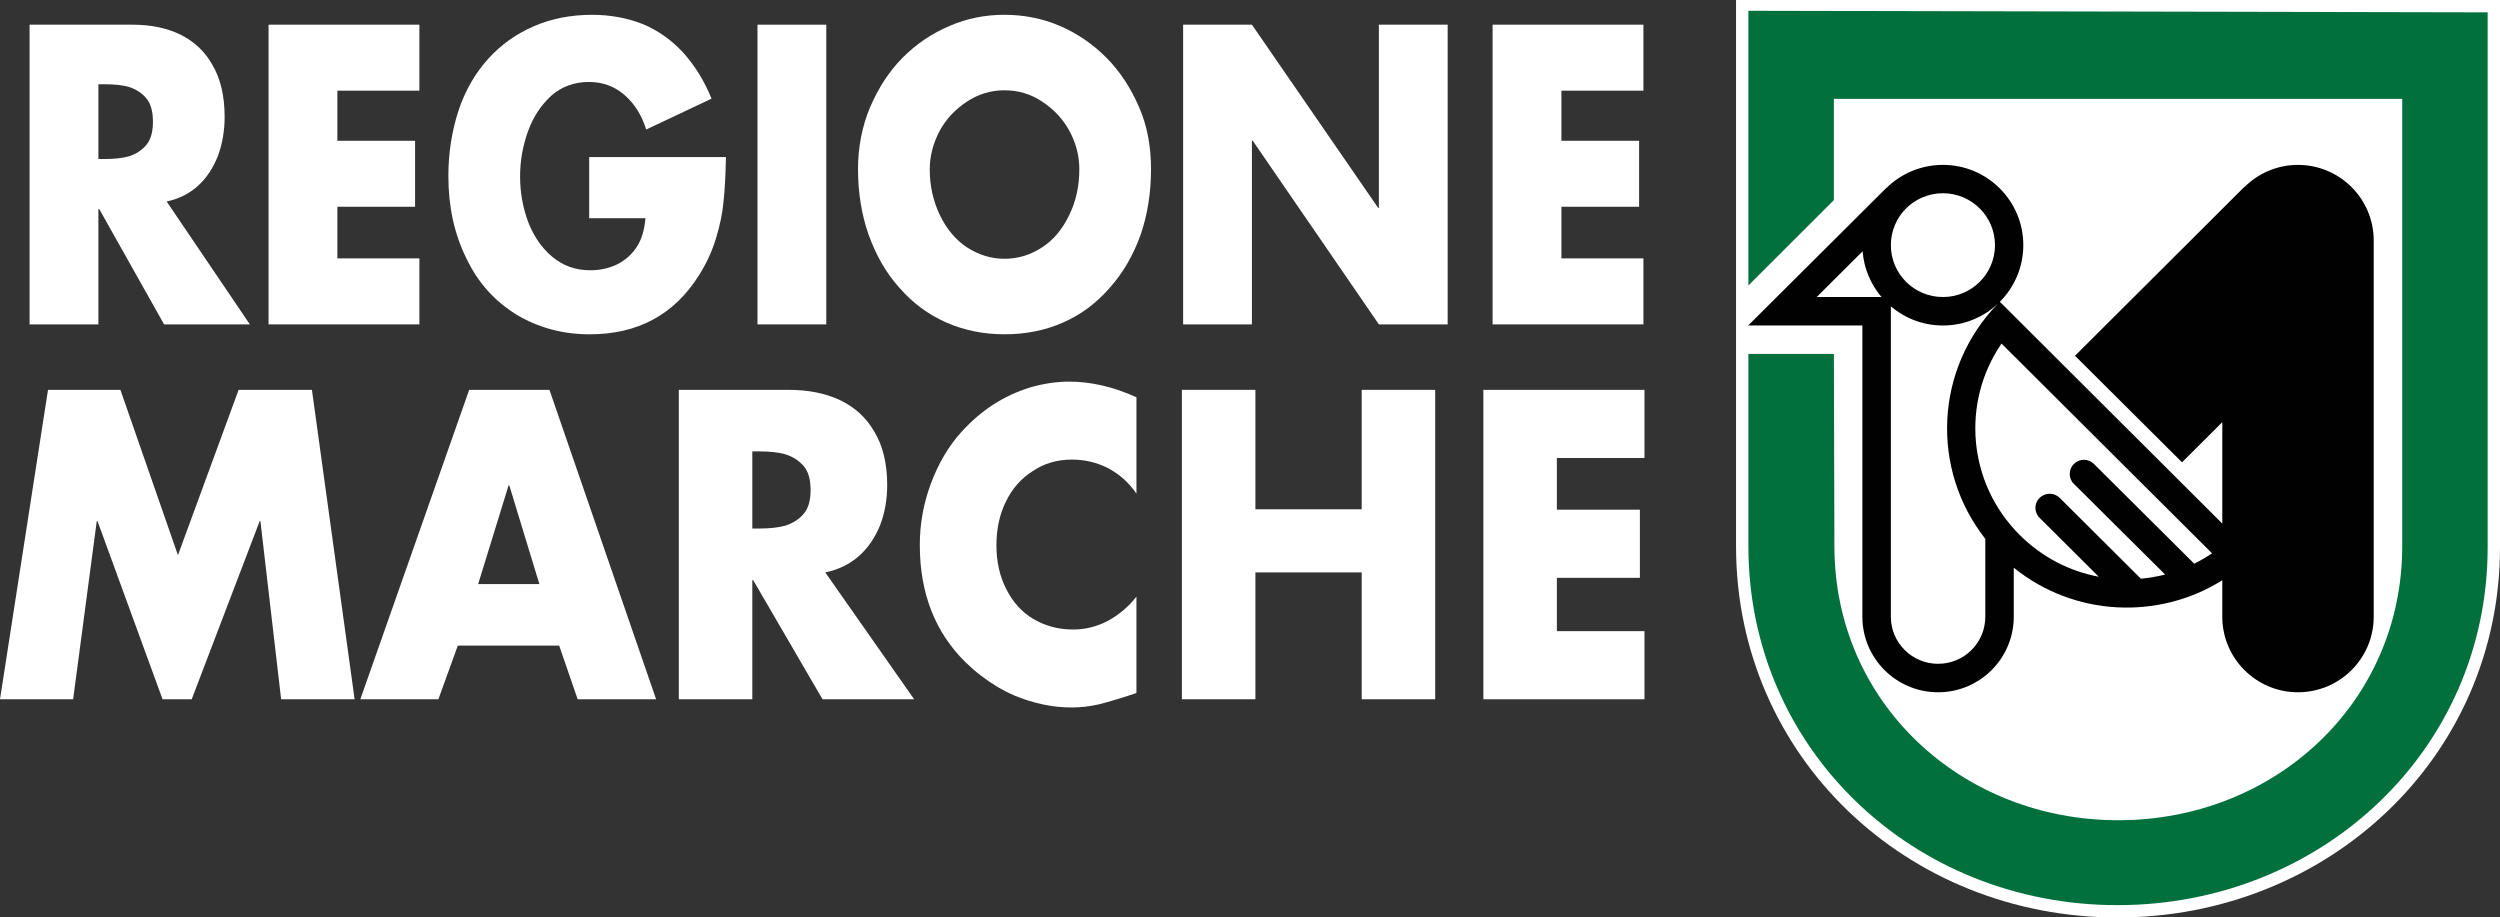 <svg xmlns="http://www.w3.org/2000/svg" id="Livello_1" viewBox="0 0 144.507 53.032"><rect x="0" y="0" width="144.507" height="53.032" fill="#333333" stroke="none"/><path d="M101.062.714v30.863c0,11.75,9.551,20.742,21.333,20.742,11.775,0,21.398-8.954,21.398-20.691V.714h-42.731Z" fill="#fff"></path><path d="M101.062.714v30.863c0,11.75,9.551,20.742,21.333,20.742,11.775,0,21.398-8.954,21.398-20.691V.714h-42.731Z" fill="none" stroke="#fff" stroke-width="1.428"></path><path d="M132.828,9.531c-1.206,0-2.298.49-3.09,1.28l-.008-.008-9.789,9.761,6.186,6.159,2.328-2.321v5.862l-12.857-12.82c.837-.841,1.355-2,1.355-3.277,0-2.558-2.083-4.637-4.643-4.637-1.287,0-2.453.521-3.298,1.364l-.005-.004-7.945,7.912v.012h6.588v16.833c0,2.412,1.96,4.368,4.378,4.368,2.414,0,4.373-1.957,4.373-4.368v-2.833c3.469,2.811,8.341,3.051,12.053.726v2.107c0,2.412,1.962,4.368,4.373,4.368,2.422,0,4.38-1.957,4.38-4.368V13.901c0-2.41-1.959-4.369-4.38-4.369M112.31,11.17c1.657,0,3.006,1.342,3.006,2.999,0,1.658-1.349,3-3.006,3-1.673,0-3.013-1.342-3.013-3,0-1.657,1.34-2.999,3.013-2.999M105.023,17.168v-.012l2.642-2.632c.076,1.003.474,1.919,1.091,2.644h-3.733ZM112.028,38.37c-1.505,0-2.731-1.214-2.731-2.721v-17.939c.812.688,1.864,1.105,3.013,1.105,1.23,0,2.348-.482,3.18-1.265-3.662,3.749-3.906,9.573-.734,13.595v4.503c0,1.508-1.22,2.721-2.727,2.721M126.833,32.583l-5.796-5.764c-.329-.323-.847-.323-1.16,0-.322.321-.322.843,0,1.15l5.273,5.24c-.461.119-.93.2-1.401.243l-4.695-4.677c-.321-.312-.841-.312-1.154,0-.33.311-.33.842,0,1.163l3.413,3.399c-1.671-.314-3.269-1.116-4.565-2.412-3.021-3.003-3.385-7.673-1.054-11.065l12.168,12.123c-.332.226-.675.424-1.029.599" fill="#010101"></path><path d="M101.062.624v15.878l4.941-4.936v-5.852h32.852v25.864c0,9.033-7.356,15.834-16.412,15.834-9.064,0-16.409-6.802-16.409-15.834l-.031-11.119h-4.941v11.119c0,11.75,9.551,20.742,21.333,20.742,11.775,0,21.398-8.954,21.398-20.691V.714l-42.731-.09Z" fill="#01703c"></path><path d="M9.634,11.648l4.809,7.103h-4.958l-3.748-6.665h-.05v6.665H1.71V1.427h5.95c1.058,0,1.98.191,2.766.572.813.404,1.434.995,1.864,1.773.463.793.694,1.788.694,2.985,0,.807-.129,1.559-.386,2.255-.278.703-.658,1.276-1.14,1.717-.497.456-1.105.763-1.825.92M5.687,4.871v4.32h.386c.549,0,1.012-.052,1.389-.157.41-.135.74-.352.991-.651.258-.299.387-.748.387-1.347,0-.606-.129-1.058-.387-1.358-.251-.299-.581-.515-.991-.651-.364-.104-.826-.157-1.389-.157h-.386Z" fill="#fff"></path><polygon points="24.241 5.241 19.501 5.241 19.501 8.137 23.992 8.137 23.992 11.951 19.501 11.951 19.501 14.935 24.241 14.935 24.241 18.75 15.524 18.75 15.524 1.426 24.241 1.426 24.241 5.241" fill="#fff"></polygon><path d="M34.058,9.079h7.903c-.02,1.078-.066,1.934-.139,2.57-.053.636-.202,1.358-.446,2.165-.238.756-.565,1.459-.981,2.11-1.428,2.267-3.531,3.4-6.307,3.4-1.56,0-2.975-.381-4.244-1.144-1.269-.786-2.232-1.866-2.885-3.243-.694-1.399-1.042-2.985-1.042-4.758,0-1.331.199-2.603.595-3.815.39-1.151.958-2.139,1.706-2.962.727-.807,1.606-1.436,2.637-1.885,1.018-.441,2.142-.661,3.372-.661,1.038,0,2.006.176,2.905.527.873.359,1.65.901,2.33,1.627.694.763,1.25,1.66,1.666,2.693l-3.777,1.784c-.258-.838-.684-1.511-1.279-2.02-.569-.486-1.246-.729-2.033-.729-.833,0-1.55.258-2.152.775-.608.553-1.061,1.238-1.358,2.053-.311.852-.466,1.732-.466,2.637,0,.913.155,1.788.466,2.625.324.838.79,1.511,1.398,2.019.621.516,1.348.775,2.181.775.568,0,1.088-.112,1.556-.337.477-.239.856-.576,1.141-1.01.277-.418.446-.972.505-1.661h-3.253v-3.534Z" fill="#fff"></path><rect x="43.785" y="1.427" width="3.977" height="17.324" fill="#fff"></rect><path d="M58.065.855c1.117,0,2.182.212,3.193.639,1.031.449,1.937,1.071,2.716,1.863.767.778,1.391,1.727,1.874,2.85.457,1.055.684,2.241.684,3.557,0,1.384-.202,2.656-.605,3.815-.423,1.182-1.018,2.203-1.785,3.063-.41.464-.833.856-1.269,1.178-.436.322-.909.595-1.418.819-1.024.456-2.154.684-3.391.684-1.217,0-2.34-.229-3.371-.684-1.045-.464-1.944-1.129-2.698-1.997-.376-.419-.709-.873-.996-1.364-.288-.49-.551-1.056-.789-1.699-.41-1.174-.615-2.446-.615-3.815,0-.621.058-1.231.174-1.829.115-.599.289-1.175.52-1.728.489-1.137,1.11-2.087,1.864-2.85.787-.8,1.701-1.421,2.746-1.863.985-.426,2.039-.639,3.163-.639M58.065,5.219c-.78,0-1.498.214-2.151.64-.688.449-1.217,1.01-1.587,1.683-.39.734-.585,1.482-.585,2.245,0,.95.195,1.833.585,2.648.396.816.919,1.436,1.567,1.862.68.441,1.404.661,2.171.661.78,0,1.504-.221,2.172-.661.648-.419,1.17-1.04,1.566-1.862.39-.793.585-1.676.585-2.648,0-.786-.195-1.534-.585-2.245-.377-.68-.906-1.242-1.586-1.683-.649-.426-1.366-.64-2.152-.64" fill="#fff"></path><polygon points="68.388 18.75 68.388 1.426 72.364 1.426 79.663 12.018 79.703 12.018 79.703 1.426 83.679 1.426 83.679 18.75 79.703 18.75 72.414 8.136 72.364 8.136 72.364 18.75 68.388 18.75" fill="#fff"></polygon><polygon points="94.994 5.241 90.254 5.241 90.254 8.137 94.745 8.137 94.745 11.951 90.254 11.951 90.254 14.935 94.994 14.935 94.994 18.75 86.277 18.75 86.277 1.426 94.994 1.426 94.994 5.241" fill="#fff"></polygon><polygon points="0 40.42 2.775 22.535 6.96 22.535 10.286 32.09 13.793 22.535 18.03 22.535 20.498 40.42 16.25 40.42 15.053 30.122 15.011 30.122 11.081 40.42 9.396 40.42 5.636 30.122 5.593 30.122 4.227 40.42 0 40.42" fill="#fff"></polygon><path d="M32.321,37.316h-5.858l-1.123,3.104h-4.512l6.292-17.885h4.64l6.165,17.885h-4.534l-1.07-3.104ZM31.177,33.759l-1.737-5.699h-.043l-1.758,5.699h3.538Z" fill="#fff"></path><path d="M47.703,33.087l5.138,7.333h-5.297l-4.005-6.881h-.053v6.881h-4.248v-17.885h6.356c1.13,0,2.116.197,2.956.59.869.417,1.533,1.028,1.991,1.831.495.818.742,1.846.742,3.081,0,.834-.138,1.611-.413,2.329-.297.726-.703,1.316-1.219,1.772-.529.471-1.179.788-1.949.95M43.486,26.09v4.46h.413c.586,0,1.081-.054,1.483-.162.438-.139.791-.362,1.06-.672.275-.308.413-.772.413-1.389,0-.626-.138-1.093-.413-1.401-.269-.309-.622-.533-1.06-.672-.388-.107-.883-.162-1.483-.162h-.413Z" fill="#fff"></path><path d="M65.69,22.963v5.572c-.417-.618-.961-1.109-1.632-1.471-.656-.333-1.356-.499-2.097-.499-.855,0-1.607.221-2.257.66-.678.425-1.201,1.019-1.568,1.784-.36.734-.54,1.571-.54,2.514s.188,1.78.562,2.514c.381.764.904,1.343,1.567,1.737.692.409,1.458.614,2.299.614.706,0,1.377-.166,2.012-.498.656-.363,1.208-.83,1.653-1.403v5.572c-.826.278-1.544.495-2.15.649-.529.124-1.063.186-1.6.186-1.081,0-2.175-.227-3.284-.683-.346-.147-.679-.317-1.001-.509-.322-.194-.634-.405-.938-.638-.304-.231-.611-.498-.922-.799-1.751-1.73-2.627-3.985-2.627-6.766,0-1.212.212-2.39.636-3.533.438-1.181,1.031-2.185,1.78-3.011.572-.626,1.179-1.147,1.822-1.563.671-.433,1.385-.765,2.14-.997.777-.224,1.529-.336,2.257-.336,1.263,0,2.559.301,3.888.904" fill="#fff"></path><polygon points="72.566 29.438 78.71 29.438 78.71 22.534 82.958 22.534 82.958 40.419 78.71 40.419 78.71 33.087 72.566 33.087 72.566 40.419 68.317 40.419 68.317 22.534 72.566 22.534 72.566 29.438" fill="#fff"></polygon><polygon points="95.055 26.473 89.992 26.473 89.992 29.461 94.79 29.461 94.79 33.4 89.992 33.4 89.992 36.482 95.055 36.482 95.055 40.42 85.744 40.42 85.744 22.535 95.055 22.535 95.055 26.473" fill="#fff"></polygon></svg>